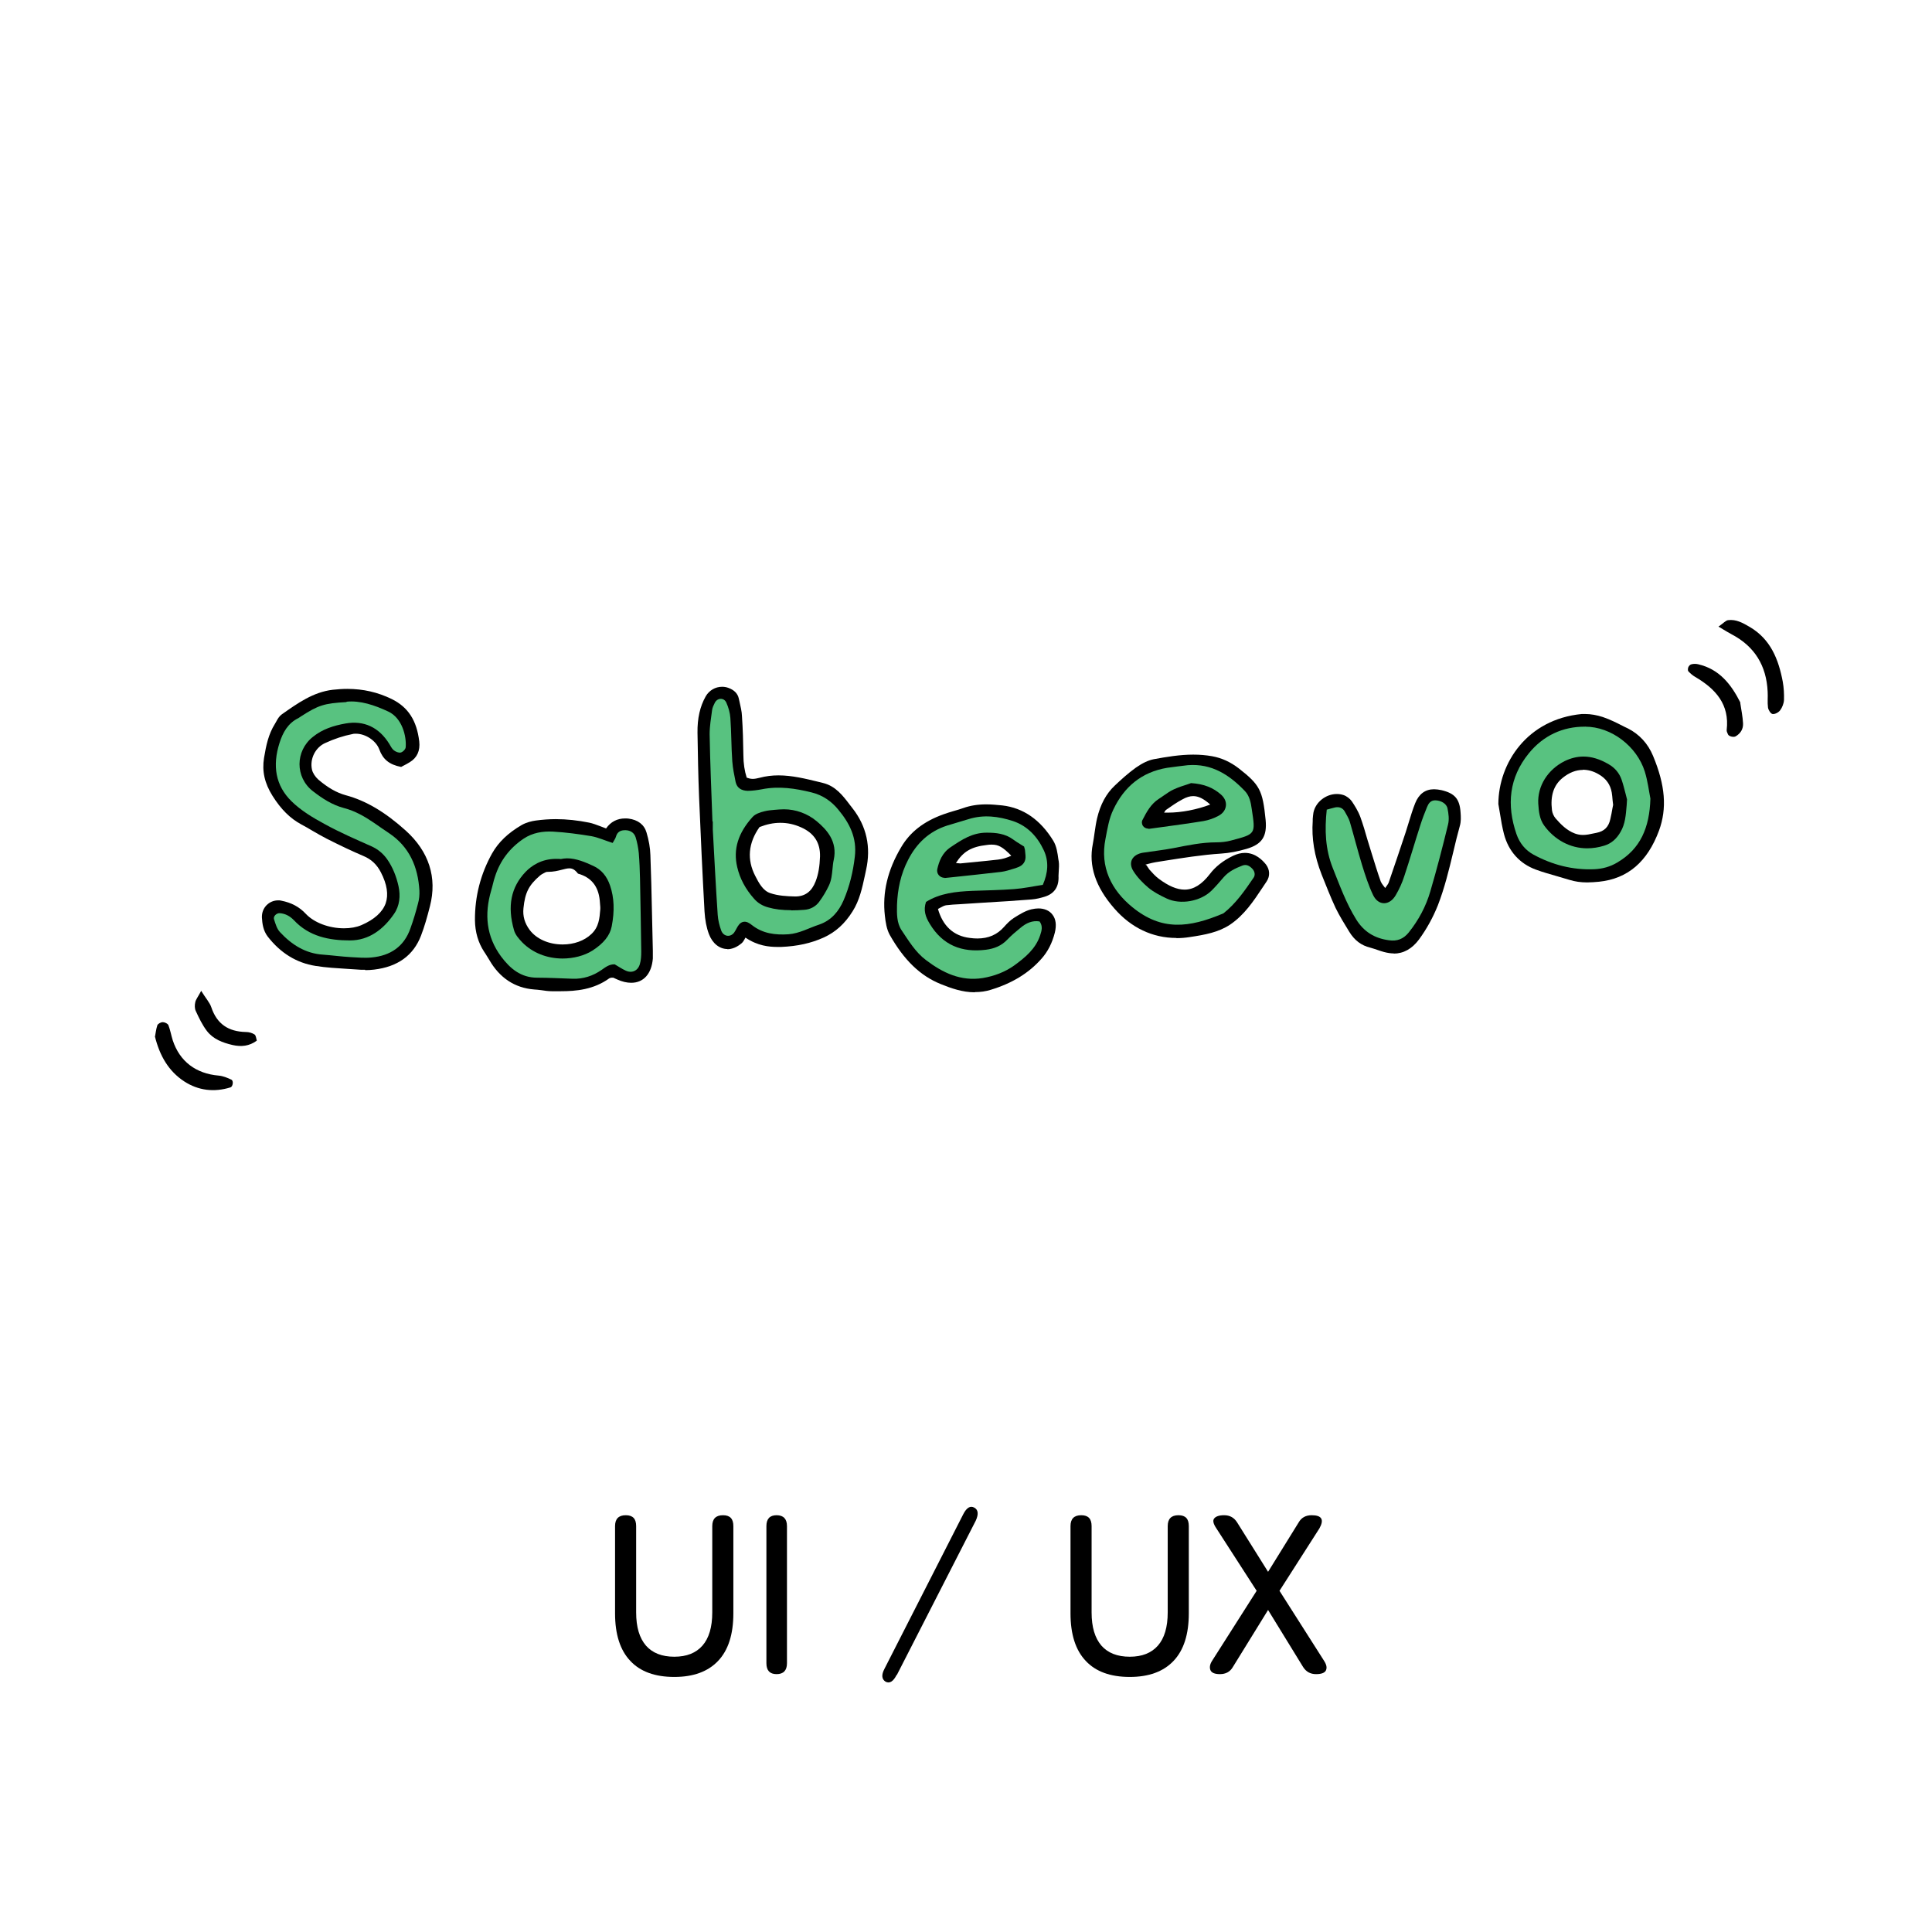 <?xml version="1.0" encoding="UTF-8"?><svg id="_レイヤー_2" xmlns="http://www.w3.org/2000/svg" viewBox="0 0 109.91 109.91"><defs><style>.cls-1{fill:none;}.cls-2{fill:#58c280;}</style></defs><g id="_デザイン"><g><rect class="cls-1" x="0" width="109.91" height="109.91" rx="9.43" ry="9.43"/><g><path d="m38.36,95.4c-1.09,0-1.93-.3-2.5-.91-.58-.61-.87-1.51-.87-2.71v-4.96c0-.41.2-.62.61-.62s.59.21.59.62v4.91c0,.84.19,1.46.56,1.89.37.42.91.63,1.61.63s1.23-.21,1.6-.63c.37-.42.56-1.05.56-1.89v-4.91c0-.41.2-.62.61-.62s.59.21.59.62v4.96c0,1.2-.29,2.1-.87,2.71-.58.61-1.41.91-2.49.91Z"/><path d="m44.18,95.24c-.39,0-.58-.21-.58-.62v-7.8c0-.41.19-.62.58-.62s.59.21.59.62v7.8c0,.41-.2.62-.59.62Z"/><path d="m51.01,95.28c-.19.38-.4.51-.63.39-.22-.14-.25-.38-.06-.74l4.48-8.79c.19-.37.4-.5.63-.37.22.12.25.37.08.74l-4.49,8.78Z"/><path d="m64.27,95.4c-1.09,0-1.93-.3-2.5-.91-.58-.61-.87-1.51-.87-2.71v-4.96c0-.41.2-.62.61-.62s.59.21.59.62v4.91c0,.84.19,1.46.56,1.89.37.42.91.63,1.61.63s1.23-.21,1.6-.63c.37-.42.56-1.05.56-1.89v-4.91c0-.41.2-.62.61-.62s.59.21.59.62v4.96c0,1.2-.29,2.1-.87,2.71-.58.61-1.41.91-2.49.91Z"/><path d="m69.4,95.24c-.3,0-.48-.08-.54-.23-.06-.15-.03-.33.09-.52l2.54-3.99-2.29-3.55c-.17-.25-.22-.44-.13-.56.09-.12.28-.19.57-.19.33,0,.57.14.74.41l1.76,2.81,1.74-2.81c.16-.28.41-.41.74-.41.58,0,.72.25.44.75l-2.27,3.55,2.54,3.99c.14.22.17.39.1.54-.07.14-.26.21-.56.21-.33,0-.57-.14-.74-.41l-1.99-3.24-2,3.24c-.16.28-.41.41-.74.41Z"/></g><g><path d="m97.76,35.65c.29-.2.41-.35.55-.37.46-.06.84.16,1.22.38,1.2.7,1.65,1.85,1.89,3.12.06.34.08.69.07,1.04-.01.2-.1.43-.22.59-.09.12-.3.23-.43.21-.11-.02-.24-.23-.26-.37-.04-.3,0-.6-.02-.91-.07-1.46-.73-2.56-2.04-3.25-.19-.1-.37-.21-.75-.44Z"/><path d="m99,39.98c.06.4.14.78.16,1.16.02.32-.13.58-.42.75-.12.07-.4,0-.44-.12-.03-.08-.08-.16-.07-.24.17-1.46-.63-2.34-1.79-3.02-.14-.08-.28-.2-.39-.32-.04-.04-.03-.17,0-.24.03-.07.11-.15.18-.16.12-.03.26-.03.38,0,1.21.28,1.88,1.15,2.4,2.18Z"/></g><path d="m8.82,58.96c.03-.13.05-.39.13-.63.03-.09.2-.18.31-.18.11,0,.28.08.32.17.11.28.16.59.25.87.4,1.2,1.32,1.89,2.61,2,.24.02.49.12.72.23.14.06.09.4-.05.44-.93.29-1.83.18-2.63-.34-.87-.57-1.39-1.43-1.67-2.57Z"/><path d="m11.44,56.36c.27.44.49.67.58.94.32.96.98,1.39,1.97,1.41.17,0,.35.05.49.14.08.05.09.22.13.35-.43.32-.89.36-1.38.25-.56-.13-1.1-.33-1.46-.8-.26-.34-.45-.74-.63-1.13-.07-.14-.07-.35-.03-.51.03-.15.15-.29.34-.65Z"/><path d="m41.39,53.99c-.46,0-.86-.32-1.06-.85-.14-.37-.22-.8-.25-1.28-.12-2.17-.22-4.34-.31-6.51-.05-1.22-.07-2.45-.09-3.67-.01-.81.14-1.49.47-2.07.19-.33.54-.54.93-.54.12,0,.24.02.35.06.34.12.54.33.6.61l.04.18c.06.27.13.54.14.82.05.73.07,1.47.08,2.21,0,.48.07.92.19,1.29.08.03.21.07.34.07s.26-.03.38-.06c.38-.1.72-.14,1.09-.14.77,0,1.54.19,2.28.37l.24.06c.72.17,1.14.72,1.54,1.25l.14.18c.81,1.03,1.07,2.22.78,3.52l-.07.33c-.15.69-.3,1.4-.7,2.03-.44.7-.96,1.17-1.63,1.48-.73.33-1.5.5-2.43.54h-.2c-.49,0-1.14-.06-1.83-.53-.02.03-.04.06-.05.09-.05.09-.1.17-.17.23-.26.22-.54.34-.82.34Zm-.79-7.31s.02.03.02.04v.15c0,.1,0,.21,0,.31l.06,1.02c.07,1.28.14,2.56.23,3.84.02.27.08.57.19.87.06.16.17.25.32.25.1,0,.2-.05.28-.15.05-.07.09-.14.14-.22.05-.09.09-.17.16-.25.1-.12.23-.18.37-.18.07,0,.14.02.22.05.08.04.16.09.25.15.46.36.99.52,1.68.52.12,0,.24,0,.36-.01.42-.03.8-.18,1.19-.34.18-.07.35-.14.54-.2.61-.2,1.05-.64,1.35-1.33.32-.74.53-1.54.63-2.46.11-.91-.18-1.72-.93-2.63-.41-.5-.91-.82-1.48-.95-.76-.18-1.34-.26-1.88-.26-.32,0-.62.03-.91.09-.24.05-.53.1-.82.1-.43,0-.7-.2-.78-.55-.09-.41-.17-.79-.19-1.18-.03-.4-.04-.8-.05-1.21-.01-.42-.03-.85-.06-1.27-.02-.27-.09-.57-.22-.85-.05-.11-.14-.18-.25-.18s-.21.07-.26.18c-.07.13-.13.27-.15.4l-.04.27c-.05.36-.11.72-.1,1.08.03,1.2.07,2.4.11,3.6l.05,1.31Z"/><path class="cls-2" d="m40.53,46.72c-.06-1.65-.13-3.3-.16-4.95,0-.46.08-.91.14-1.37.02-.15.09-.29.16-.43.15-.28.52-.29.65,0,.12.27.21.58.23.87.06.82.05,1.65.11,2.48.03.39.11.78.19,1.17.08.36.36.49.68.5.27,0,.55-.04.82-.09.96-.19,1.89-.05,2.82.18.62.15,1.13.5,1.52.98.64.77,1.07,1.6.94,2.68-.1.86-.3,1.69-.64,2.48-.27.62-.69,1.14-1.39,1.38-.58.19-1.11.5-1.74.55-.76.05-1.47-.04-2.08-.52-.07-.06-.15-.11-.23-.15-.19-.09-.37-.04-.5.11-.12.14-.18.32-.29.47-.22.28-.6.22-.73-.12-.1-.28-.18-.59-.2-.89-.11-1.62-.19-3.24-.28-4.86,0-.15,0-.31,0-.46,0,0-.01,0-.02,0Zm3.8-.59c-.27.03-.56.03-.82.1-.23.06-.5.14-.65.31-.71.79-1.1,1.7-.85,2.78.16.67.49,1.25.94,1.77.21.24.46.39.77.47.66.19,1.33.17,2.01.13.32-.02.61-.16.79-.41.22-.29.41-.61.56-.94.21-.45.16-.96.27-1.43.21-.97-.33-1.62-.96-2.14-.56-.46-1.29-.71-2.06-.64Z"/><path d="m45,51.78c-.5,0-.92-.05-1.3-.16-.33-.09-.59-.25-.8-.49-.49-.55-.81-1.15-.96-1.8-.24-1.01.05-1.94.87-2.85.16-.18.44-.27.69-.33.19-.05.39-.06.58-.08l.25-.02c.09,0,.18-.01.27-.01.67,0,1.33.24,1.85.67.58.48,1.21,1.16.98,2.21-.04.17-.05.34-.07.52-.03.31-.06.63-.2.93-.15.32-.34.64-.57.95-.2.26-.5.42-.85.44-.24.02-.49.03-.73.03Zm-.61-4.97c-.39,0-.77.08-1.18.24-.64.9-.73,1.85-.24,2.79.2.39.43.83.85.97.44.15.94.18,1.42.19h0c.57,0,.94-.29,1.16-.86.16-.41.23-.86.25-1.41.02-.78-.33-1.33-1.07-1.66-.4-.18-.78-.26-1.19-.26Z"/><path d="m90.28,50.2c-.36,0-.68-.05-.98-.14-.23-.07-.47-.14-.71-.21-.41-.12-.82-.23-1.22-.38-.92-.34-1.55-1.04-1.81-2.02-.1-.39-.17-.79-.23-1.18-.03-.18-.06-.35-.09-.53.01-2.33,1.64-4.82,4.74-5.12.07,0,.14,0,.21,0,.31,0,.65.06.99.17.42.14.83.35,1.22.55l.21.1c.65.33,1.14.86,1.43,1.56.7,1.68.8,2.99.34,4.25-.66,1.78-1.78,2.74-3.41,2.91-.23.02-.45.04-.68.04Zm-.1-8.78c-1.26,0-2.35.52-3.14,1.49-1.06,1.31-1.28,2.79-.69,4.52.17.51.49.89.93,1.13,1.01.55,2.08.82,3.16.82h.25c.46-.02.89-.15,1.28-.38,1.22-.72,1.81-1.85,1.86-3.57-.02-.1-.04-.24-.07-.38-.06-.35-.12-.75-.24-1.14-.44-1.42-1.87-2.5-3.31-2.5l-.02-.08v.08Z"/><path class="cls-2" d="m93.89,45.44c-.05,1.65-.57,2.86-1.89,3.63-.4.24-.84.36-1.31.38-1.23.05-2.38-.25-3.45-.83-.46-.25-.79-.65-.97-1.17-.57-1.66-.42-3.21.7-4.59.82-1.01,1.93-1.53,3.21-1.52,1.49,0,2.94,1.12,3.39,2.55.17.55.24,1.14.32,1.54Zm-1.41.05c-.08-.3-.16-.72-.3-1.12-.12-.35-.37-.64-.69-.83-.78-.45-1.57-.6-2.43-.17-.89.44-1.51,1.35-1.46,2.34.02.42.06.86.32,1.22.72.98,1.93,1.55,3.32,1.11.4-.13.68-.38.88-.75.3-.53.3-1.11.36-1.8Z"/><path d="m90.29,48.26c-.95,0-1.84-.47-2.44-1.29-.27-.37-.31-.81-.34-1.26-.05-.99.54-1.93,1.5-2.41.35-.17.71-.26,1.07-.26.46,0,.93.14,1.44.44.35.2.6.5.73.87.1.29.17.59.24.85l.07.28-.02.33c-.05.57-.08,1.06-.35,1.52-.23.4-.53.66-.93.78-.32.1-.65.15-.97.15Zm-.24-4.46c-.39,0-.78.15-1.15.45-.51.41-.71,1.01-.61,1.84.02.16.1.34.2.46.3.34.63.69,1.11.87.14.05.29.08.45.08.2,0,.4-.04.62-.09l.15-.03c.45-.09.69-.33.79-.78.05-.21.09-.43.12-.61l.04-.2-.03-.26c-.01-.17-.03-.31-.05-.45-.08-.45-.32-.79-.74-1.03-.3-.18-.61-.26-.91-.26Z"/><path d="m20.77,55.17c-.17,0-.35,0-.52-.02l-.47-.03c-.6-.04-1.22-.07-1.83-.17-1.08-.17-1.99-.73-2.72-1.67-.26-.34-.31-.74-.33-1.08-.01-.27.08-.51.26-.7.18-.18.41-.28.67-.28.06,0,.12,0,.18.02.56.11,1.02.35,1.39.75.47.5,1.32.82,2.17.82.37,0,.71-.06.99-.18.74-.32,1.2-.74,1.38-1.24.17-.49.08-1.08-.27-1.76-.23-.45-.55-.75-1.01-.94-.61-.26-1.27-.57-2.08-.98-.27-.14-.53-.29-.79-.44-.21-.13-.43-.25-.65-.37-.63-.34-1.15-.85-1.64-1.63-.45-.72-.6-1.4-.48-2.15.12-.72.25-1.35.62-1.94l.08-.14c.08-.15.17-.3.31-.4.91-.64,1.79-1.27,2.9-1.4.28-.03.55-.05.83-.05.9,0,1.73.19,2.53.58.93.46,1.42,1.22,1.56,2.41.06.52-.12.93-.54,1.18-.11.07-.22.13-.34.19l-.15.08c-.68-.13-1.04-.44-1.24-.99-.18-.5-.78-.9-1.33-.9-.07,0-.14,0-.2.02-.51.1-1.03.27-1.55.51-.56.25-.89.91-.75,1.52.04.18.18.4.36.56.55.47,1.05.75,1.56.89,1.15.31,2.23.95,3.41,2.01,1.32,1.19,1.8,2.67,1.38,4.3-.16.63-.31,1.16-.51,1.68-.43,1.12-1.32,1.77-2.67,1.93-.17.02-.33.03-.5.03Zm-4.87-3.15c-.07,0-.16.05-.2.11-.02.03-.05.08-.03.14l.04.11c.07.22.15.45.29.6.75.8,1.52,1.2,2.41,1.26.27.02.53.04.8.07.25.02.5.05.76.07h.13c.23.02.46.04.69.04.12,0,.24,0,.36-.02,1.09-.1,1.81-.64,2.14-1.61.16-.46.3-.93.42-1.4.06-.24.09-.48.07-.7-.09-1.46-.64-2.51-1.71-3.22-.14-.09-.69-.48-.83-.57-.48-.32-1.05-.68-1.7-.84-.72-.18-1.31-.59-1.79-.97-.5-.39-.78-.96-.79-1.58,0-.63.28-1.22.79-1.62.48-.39,1.07-.63,1.89-.77.18-.03.35-.05.51-.05.84,0,1.55.43,2.05,1.23l.06.1c.06.1.11.19.18.25.07.06.2.12.29.12.13-.03.26-.17.27-.25.04-.56-.17-1.59-.95-1.95-.84-.39-1.48-.57-2.07-.57-.09,0-.18,0-.27.01-1.26.07-1.59.18-2.56.8-.09.06-.12.09-.16.11-.64.3-.89.89-1.04,1.37-.42,1.33-.2,2.4.67,3.25.53.52,1.21.92,1.87,1.28.8.44,1.65.81,2.48,1.18l.17.08c.39.17.7.43.94.77.3.43.52.95.65,1.54.14.63.04,1.2-.27,1.65-.7,1.02-1.56,1.53-2.57,1.54h0c-.94,0-2.26-.12-3.24-1.17-.21-.23-.47-.36-.76-.38v-.08s-.01.07-.01.07Z"/><path class="cls-2" d="m19.71,39.92c.78-.08,1.59.19,2.38.56.79.37,1.04,1.41.99,2.02,0,.12-.16.28-.28.31-.11.03-.29-.04-.4-.13-.11-.09-.18-.24-.26-.37-.58-.93-1.43-1.34-2.49-1.15-.67.12-1.31.32-1.85.76-1.01.8-1.02,2.3,0,3.09.53.41,1.09.78,1.77.96.63.16,1.19.49,1.72.85.28.19.55.39.83.57,1.17.78,1.66,1.92,1.74,3.28.01.24-.01.49-.08.73-.12.47-.26.94-.43,1.41-.36,1.04-1.14,1.56-2.21,1.66-.39.04-.8,0-1.19-.02-.52-.03-1.04-.1-1.56-.14-1.01-.06-1.8-.57-2.46-1.28-.18-.19-.26-.48-.34-.73-.06-.17.14-.36.32-.35.32.02.59.17.81.4.87.93,2.01,1.15,3.19,1.15,1.08,0,1.9-.63,2.5-1.5.33-.47.38-1.04.26-1.59-.12-.54-.32-1.06-.64-1.52-.23-.33-.53-.58-.91-.75-.9-.4-1.8-.79-2.65-1.26-.67-.36-1.35-.77-1.88-1.29-.92-.9-1.1-2.03-.69-3.32.19-.6.48-1.13,1.08-1.42.05-.03.1-.07.15-.1.98-.63,1.31-.74,2.59-.81Z"/><path d="m79.3,54.24c-.18,0-.37-.03-.56-.08-.12-.03-.23-.07-.35-.11-.15-.05-.29-.1-.44-.14-.5-.12-.89-.41-1.19-.9-.27-.44-.55-.89-.78-1.36-.29-.62-.54-1.27-.79-1.89-.42-1.07-.58-2.07-.51-3.06v-.11c.01-.12.02-.24.04-.36.12-.6.71-1.06,1.33-1.06.13,0,.26.02.38.06.18.06.36.2.47.35.16.24.36.55.49.9.15.42.28.85.4,1.28l.24.78c.17.54.33,1.08.52,1.61.03.07.08.15.16.25.03.04.06.07.09.12.03-.04.05-.08.08-.11.06-.09.1-.14.12-.2.33-.95.65-1.91.97-2.87.06-.19.12-.39.18-.58.11-.36.22-.72.36-1.07.21-.52.57-.79,1.07-.79.13,0,.27.02.42.05.76.18,1.04.5,1.09,1.27.02.25.03.52-.04.76-.14.5-.26,1-.38,1.51-.24,1-.49,2.03-.87,3.01-.28.7-.64,1.35-1.07,1.94-.4.54-.89.81-1.45.81Zm-3.32-8.23c-.1.02-.19.05-.3.08l-.18.05c-.09,1.27.01,2.29.39,3.24l.15.38c.33.85.68,1.73,1.17,2.52.42.68.99,1.04,1.81,1.15.07,0,.14.01.2.01.35,0,.62-.14.86-.43.57-.71.98-1.49,1.22-2.32.33-1.13.65-2.34,1.01-3.81.07-.28.02-.61-.03-.87-.05-.26-.36-.41-.63-.41-.19,0-.31.11-.4.34-.14.34-.26.68-.38,1.03-.12.38-.24.76-.36,1.14-.18.58-.36,1.17-.55,1.74-.13.38-.29.75-.5,1.1-.18.31-.45.49-.73.49s-.53-.18-.68-.49c-.27-.55-.45-1.13-.64-1.72-.14-.46-.27-.92-.4-1.38-.1-.36-.2-.73-.31-1.09-.05-.16-.13-.31-.22-.46l-.06-.1c-.08-.15-.2-.22-.36-.22-.03,0-.07,0-.1,0Z"/><path class="cls-2" d="m75.48,46.06c.2-.05.34-.1.49-.13.23-.04.43.04.54.25.1.19.22.37.28.57.24.82.45,1.65.7,2.47.18.58.37,1.17.63,1.71.3.61.93.6,1.28,0,.2-.34.37-.71.49-1.09.32-.96.6-1.93.91-2.89.11-.35.24-.69.38-1.03.08-.2.2-.39.46-.39.32,0,.66.18.71.47.06.29.1.62.03.9-.31,1.28-.64,2.55-1.01,3.81-.25.86-.67,1.64-1.23,2.34-.3.37-.66.51-1.13.44-.81-.11-1.42-.48-1.86-1.19-.57-.92-.93-1.92-1.33-2.92-.42-1.06-.47-2.14-.34-3.34Z"/><path d="m66.92,53.36c-1.35,0-2.57-.58-3.52-1.67-1.08-1.23-1.48-2.44-1.23-3.68.04-.21.07-.42.1-.64.04-.27.08-.55.14-.81.19-.8.52-1.41,1.01-1.87.34-.32.75-.7,1.2-1.02.37-.26.71-.42,1.02-.48.71-.13,1.48-.26,2.24-.26.38,0,.73.03,1.07.09.56.1,1.05.33,1.52.69,1.2.94,1.36,1.24,1.53,2.93.09.94-.2,1.39-1.08,1.65-.51.15-.99.24-1.45.27-1.1.07-2.21.25-3.29.42l-.44.07c-.14.02-.27.06-.4.09l-.18.05.06.03.17.25c.16.18.34.38.53.52.56.42,1.04.62,1.47.62h0c.51,0,.98-.29,1.44-.89.32-.42.75-.76,1.31-1.03.23-.11.46-.17.68-.17.6,0,1,.41,1.2.66.22.29.24.66.04.96l-.24.36c-.51.77-1.04,1.56-1.84,2.1-.66.44-1.43.58-2.3.71-.25.04-.5.06-.75.06Zm.94-9.77c-.09,0-.17,0-.26,0l-.37.04c-.27.03-.54.06-.8.11-1.37.23-2.38,1.01-3,2.33-.21.45-.31.96-.4,1.46l-.04.2c-.29,1.49.22,2.77,1.5,3.82.82.67,1.62.98,2.53.98.73,0,1.53-.2,2.57-.64.65-.52,1.15-1.23,1.62-1.92.14-.2.11-.37,0-.5-.12-.14-.24-.2-.35-.2-.04,0-.09,0-.13.03-.44.17-.78.34-1.05.66-.22.26-.45.51-.69.75-.42.41-1.06.65-1.72.65-.34,0-.66-.07-.93-.2-.34-.16-.72-.35-1.04-.62-.36-.3-.66-.63-.87-.96-.16-.25-.19-.51-.1-.72.1-.23.35-.39.68-.44.23-.04.46-.07.7-.1.34-.05.69-.09,1.03-.16l.16-.03c.75-.15,1.52-.29,2.31-.3.3,0,.57-.03.8-.09q1.34-.36,1.15-1.64c-.06-.43-.14-.8-.38-1.05-.96-.99-1.88-1.45-2.92-1.45Z"/><path class="cls-2" d="m67.59,43.53c1.35-.1,2.35.55,3.23,1.47.26.27.34.65.39,1.02.22,1.45.24,1.42-1.19,1.8-.26.07-.55.1-.82.1-.83,0-1.64.17-2.45.33-.57.11-1.15.17-1.73.26-.6.1-.86.55-.54,1.05.22.35.53.67.85.94.3.25.67.44,1.03.61.79.38,1.94.17,2.56-.44.24-.24.46-.49.68-.75.29-.34.67-.52,1.08-.68.24-.09.42.03.57.19.14.15.17.36.06.51-.5.73-1,1.46-1.71,2.02-1.96.83-3.51,1.01-5.18-.35-1.2-.98-1.85-2.28-1.53-3.89.11-.57.2-1.16.45-1.67.61-1.29,1.61-2.13,3.06-2.37.39-.06.79-.1,1.18-.15Zm.2,1.08c-.25.09-.63.19-.99.36-.3.14-.57.36-.85.54-.43.27-.66.71-.89,1.14-.11.22.06.45.3.41,1.03-.14,2.06-.27,3.08-.43.29-.05.59-.16.85-.3.44-.24.49-.73.12-1.06-.42-.38-.92-.59-1.64-.65Z"/><path d="m65.33,47.14c-.13,0-.25-.06-.32-.17-.06-.11-.07-.24,0-.35.21-.41.46-.88.91-1.17.1-.06.19-.13.28-.19.19-.13.37-.26.57-.35.26-.12.53-.21.76-.28l.23-.08c.74.05,1.26.26,1.71.66.2.18.3.41.27.64-.03.23-.17.42-.4.55-.29.16-.59.26-.88.31-.8.13-1.61.24-2.42.35l-.66.09h-.06Zm1.12-.91c.75,0,1.64-.17,2.4-.46-.38-.34-.68-.48-.97-.48-.19,0-.39.06-.62.19-.32.17-.62.38-.92.59-.04.03-.07.08-.11.15,0,0,0,0,0,.01.07,0,.15,0,.22,0Z"/><path d="m31.39,56.39c-.2,0-.4-.03-.6-.06-.14-.02-.27-.03-.41-.04-1.1-.09-1.96-.66-2.55-1.69-.07-.12-.14-.23-.21-.34l-.08-.12c-.34-.52-.51-1.12-.52-1.78-.01-1.36.32-2.64.98-3.82.36-.63.9-1.15,1.67-1.6.28-.16.59-.23.81-.26.37-.05.76-.08,1.14-.08.62,0,1.26.07,1.9.2.2.04.4.12.62.2.11.04.22.08.34.13.26-.38.64-.57,1.08-.57.07,0,.13,0,.2.01.53.07.89.34,1.02.79.13.44.21.87.22,1.28.04,1.09.07,2.17.09,3.26l.05,2.18c0,.15,0,.3,0,.45-.07.87-.53,1.38-1.23,1.38-.25,0-.51-.06-.8-.19l-.22-.1h-.12s-.07.02-.1.03c-.89.65-1.9.74-2.77.74-.18,0-.35,0-.53,0Zm-.17-9.01c-.56,0-1.02.13-1.41.39-.78.53-1.32,1.24-1.6,2.12-.05.15-.08.3-.12.45-.03.12-.06.23-.09.35-.41,1.42-.23,2.62.56,3.69.6.81,1.22,1.17,1.99,1.17.49,0,.99.02,1.48.04,0,0,.55.02.55.02.62,0,1.13-.16,1.59-.49.26-.18.47-.33.76-.33l.26.13c.14.09.28.17.43.24.08.04.16.05.24.05.22,0,.38-.14.45-.38.06-.19.08-.41.08-.7-.01-1.38-.04-2.75-.07-4.13-.01-.49-.03-.98-.07-1.46-.03-.29-.09-.59-.17-.88-.06-.21-.24-.33-.49-.35h0c-.28,0-.42.1-.47.31-.02.08-.07.16-.12.24l-.08.14c-.24-.01-.38-.07-.52-.12-.28-.1-.52-.19-.78-.24-.81-.14-1.53-.22-2.18-.26-.07,0-.14,0-.22,0Z"/><path class="cls-2" d="m34.85,47.96c.08-.15.16-.25.19-.36.08-.29.28-.38.56-.37.27.01.48.15.56.4.09.29.15.6.18.9.04.49.06.98.07,1.47.03,1.38.05,2.76.07,4.13,0,.24-.01.49-.08.72-.11.38-.45.53-.8.37-.22-.1-.42-.24-.63-.36-.31-.01-.52.16-.75.32-.49.34-1.04.52-1.64.5-.67-.02-1.35-.06-2.02-.06-.93,0-1.54-.52-2.05-1.2-.85-1.15-.96-2.41-.57-3.75.08-.26.13-.54.22-.8.29-.91.84-1.63,1.63-2.16.51-.34,1.09-.43,1.67-.4.73.04,1.46.14,2.19.26.38.07.75.24,1.22.39Zm-2.95.98c-.89-.09-1.53.28-1.94.71-.91.94-.98,2.06-.65,3.24.07.25.27.48.46.67,1.11,1.14,2.91,1.08,3.9.46.5-.32.95-.73,1.06-1.33.14-.75.16-1.52-.09-2.27-.16-.48-.45-.87-.92-1.09-.59-.27-1.18-.53-1.82-.39Z"/><path d="m32.01,54.53c-.9,0-1.72-.33-2.3-.92-.18-.19-.4-.43-.47-.7-.39-1.36-.17-2.44.66-3.31.33-.34.89-.74,1.74-.74.09,0,.18,0,.27.01.1-.02.23-.04.35-.04.54,0,1.05.23,1.49.43.46.21.78.59.96,1.13.23.68.26,1.43.09,2.31-.1.52-.46.97-1.1,1.38-.46.29-1.08.45-1.7.45Zm-.89-4.93s-.07.01-.1.03c-.11.06-.22.11-.3.18-.64.55-.85.97-.94,1.85-.05.46.07.86.35,1.24.39.52,1.09.83,1.88.83.64,0,1.23-.21,1.63-.59.43-.4.47-.9.51-1.42v-.11s-.03-.38-.03-.38c-.08-.82-.49-1.32-1.24-1.53-.17-.22-.31-.3-.49-.3-.13,0-.27.04-.43.08-.23.06-.48.12-.8.12h-.04Z"/><path d="m55.44,56.45c-.69,0-1.34-.23-1.93-.47-1.16-.47-2.08-1.36-2.89-2.79-.18-.32-.24-.73-.28-1.09-.15-1.32.15-2.6.93-3.91.5-.85,1.28-1.46,2.39-1.86.19-.07.39-.13.59-.19.19-.05.37-.11.55-.17.39-.14.82-.21,1.31-.21.3,0,.6.03.91.06,1.2.14,2.17.82,2.9,2.01.19.31.24.69.29,1.06l.02.11c.03.19.01.39,0,.58,0,.12-.02.23-.01.35,0,.56-.27.93-.81,1.09-.2.06-.46.13-.73.15-.9.07-1.79.13-2.69.18l-1.39.09c-.26.01-.52.03-.78.06-.1.02-.21.07-.31.13-.05.03-.1.05-.15.08.27.95.87,1.54,1.82,1.65.14.02.28.03.42.03.64,0,1.13-.22,1.52-.66.15-.17.34-.37.56-.51.35-.22.66-.41,1-.49.14-.03.27-.05.39-.05.34,0,.63.12.8.35.2.25.24.6.14,1.02-.15.6-.41,1.1-.76,1.49-.72.82-1.67,1.4-2.89,1.77-.29.09-.58.13-.89.13Zm.69-9.95c-.35,0-.68.05-1.01.15-.2.06-.4.12-.6.18-.21.06-.42.12-.63.19-.95.31-1.66.94-2.16,1.92-.38.75-.59,1.58-.62,2.54-.02.53-.01.99.24,1.38l.1.16c.36.55.73,1.12,1.27,1.53.96.73,1.77,1.05,2.63,1.05.18,0,.36-.01.54-.04.66-.11,1.25-.34,1.75-.69.6-.42,1.2-.9,1.46-1.67.09-.26.16-.48-.02-.73,0,.01-.04.02-.07.02-.02,0-.04,0-.05,0-.29,0-.55.11-.85.36l-.1.08c-.22.19-.45.37-.65.58-.32.34-.72.53-1.26.6-.2.02-.39.04-.58.04-1.17,0-2.08-.52-2.7-1.55-.2-.34-.39-.76-.21-1.3.87-.56,1.85-.65,2.7-.68l.79-.03c.53-.02,1.06-.03,1.59-.07.38-.03.75-.09,1.12-.16l.5-.08c.26-.66.28-1.29,0-1.87-.39-.83-.96-1.37-1.71-1.62-.54-.18-1.02-.27-1.48-.27Z"/><path class="cls-2" d="m59.32,50.34c-.54.08-1.08.2-1.63.24-.79.06-1.59.07-2.38.1-.92.04-1.83.13-2.63.63-.16.47-.03.85.21,1.24.74,1.23,1.83,1.65,3.2,1.48.47-.06.88-.22,1.22-.58.23-.24.49-.46.75-.67.31-.26.66-.43,1.08-.36.2.27.12.53.03.8-.26.77-.86,1.26-1.48,1.71-.52.37-1.13.6-1.78.71-1.25.2-2.28-.3-3.23-1.02-.6-.45-.98-1.09-1.39-1.7-.28-.42-.27-.94-.26-1.43.03-.89.21-1.76.63-2.57.48-.94,1.19-1.62,2.21-1.95.41-.13.82-.24,1.23-.37.86-.27,1.7-.16,2.53.11.83.28,1.39.89,1.75,1.66.3.64.24,1.3-.06,1.98Zm-1.09-2.12c-.22-.14-.43-.26-.63-.4-.44-.33-.93-.38-1.47-.38-.79,0-1.38.4-2,.81-.45.3-.63.73-.74,1.21-.05.22.15.42.38.4,1.06-.11,2.12-.21,3.18-.34.3-.04.59-.15.88-.23.29-.09.47-.27.44-.61-.02-.15-.03-.3-.05-.46Z"/><path d="m53.74,49.94c-.13,0-.26-.06-.34-.16-.08-.1-.1-.22-.08-.33.1-.44.27-.93.77-1.26.64-.43,1.23-.82,2.04-.82h0c.53,0,1.05.05,1.51.39.13.1.27.18.41.27l.21.13.05.19.03.32c.03.34-.14.58-.49.69l-.18.06c-.23.07-.47.15-.71.18-.91.11-1.83.2-2.74.3l-.48.05Zm.68-.84c.07,0,.14.02.21.02.55-.05,1.04-.1,1.52-.15l.64-.07c.25-.03.49-.1.74-.22-.49-.5-.73-.63-1.11-.63-.08,0-.18,0-.28.02-.88.1-1.34.37-1.76,1.03h.04Z"/></g></g></svg>
